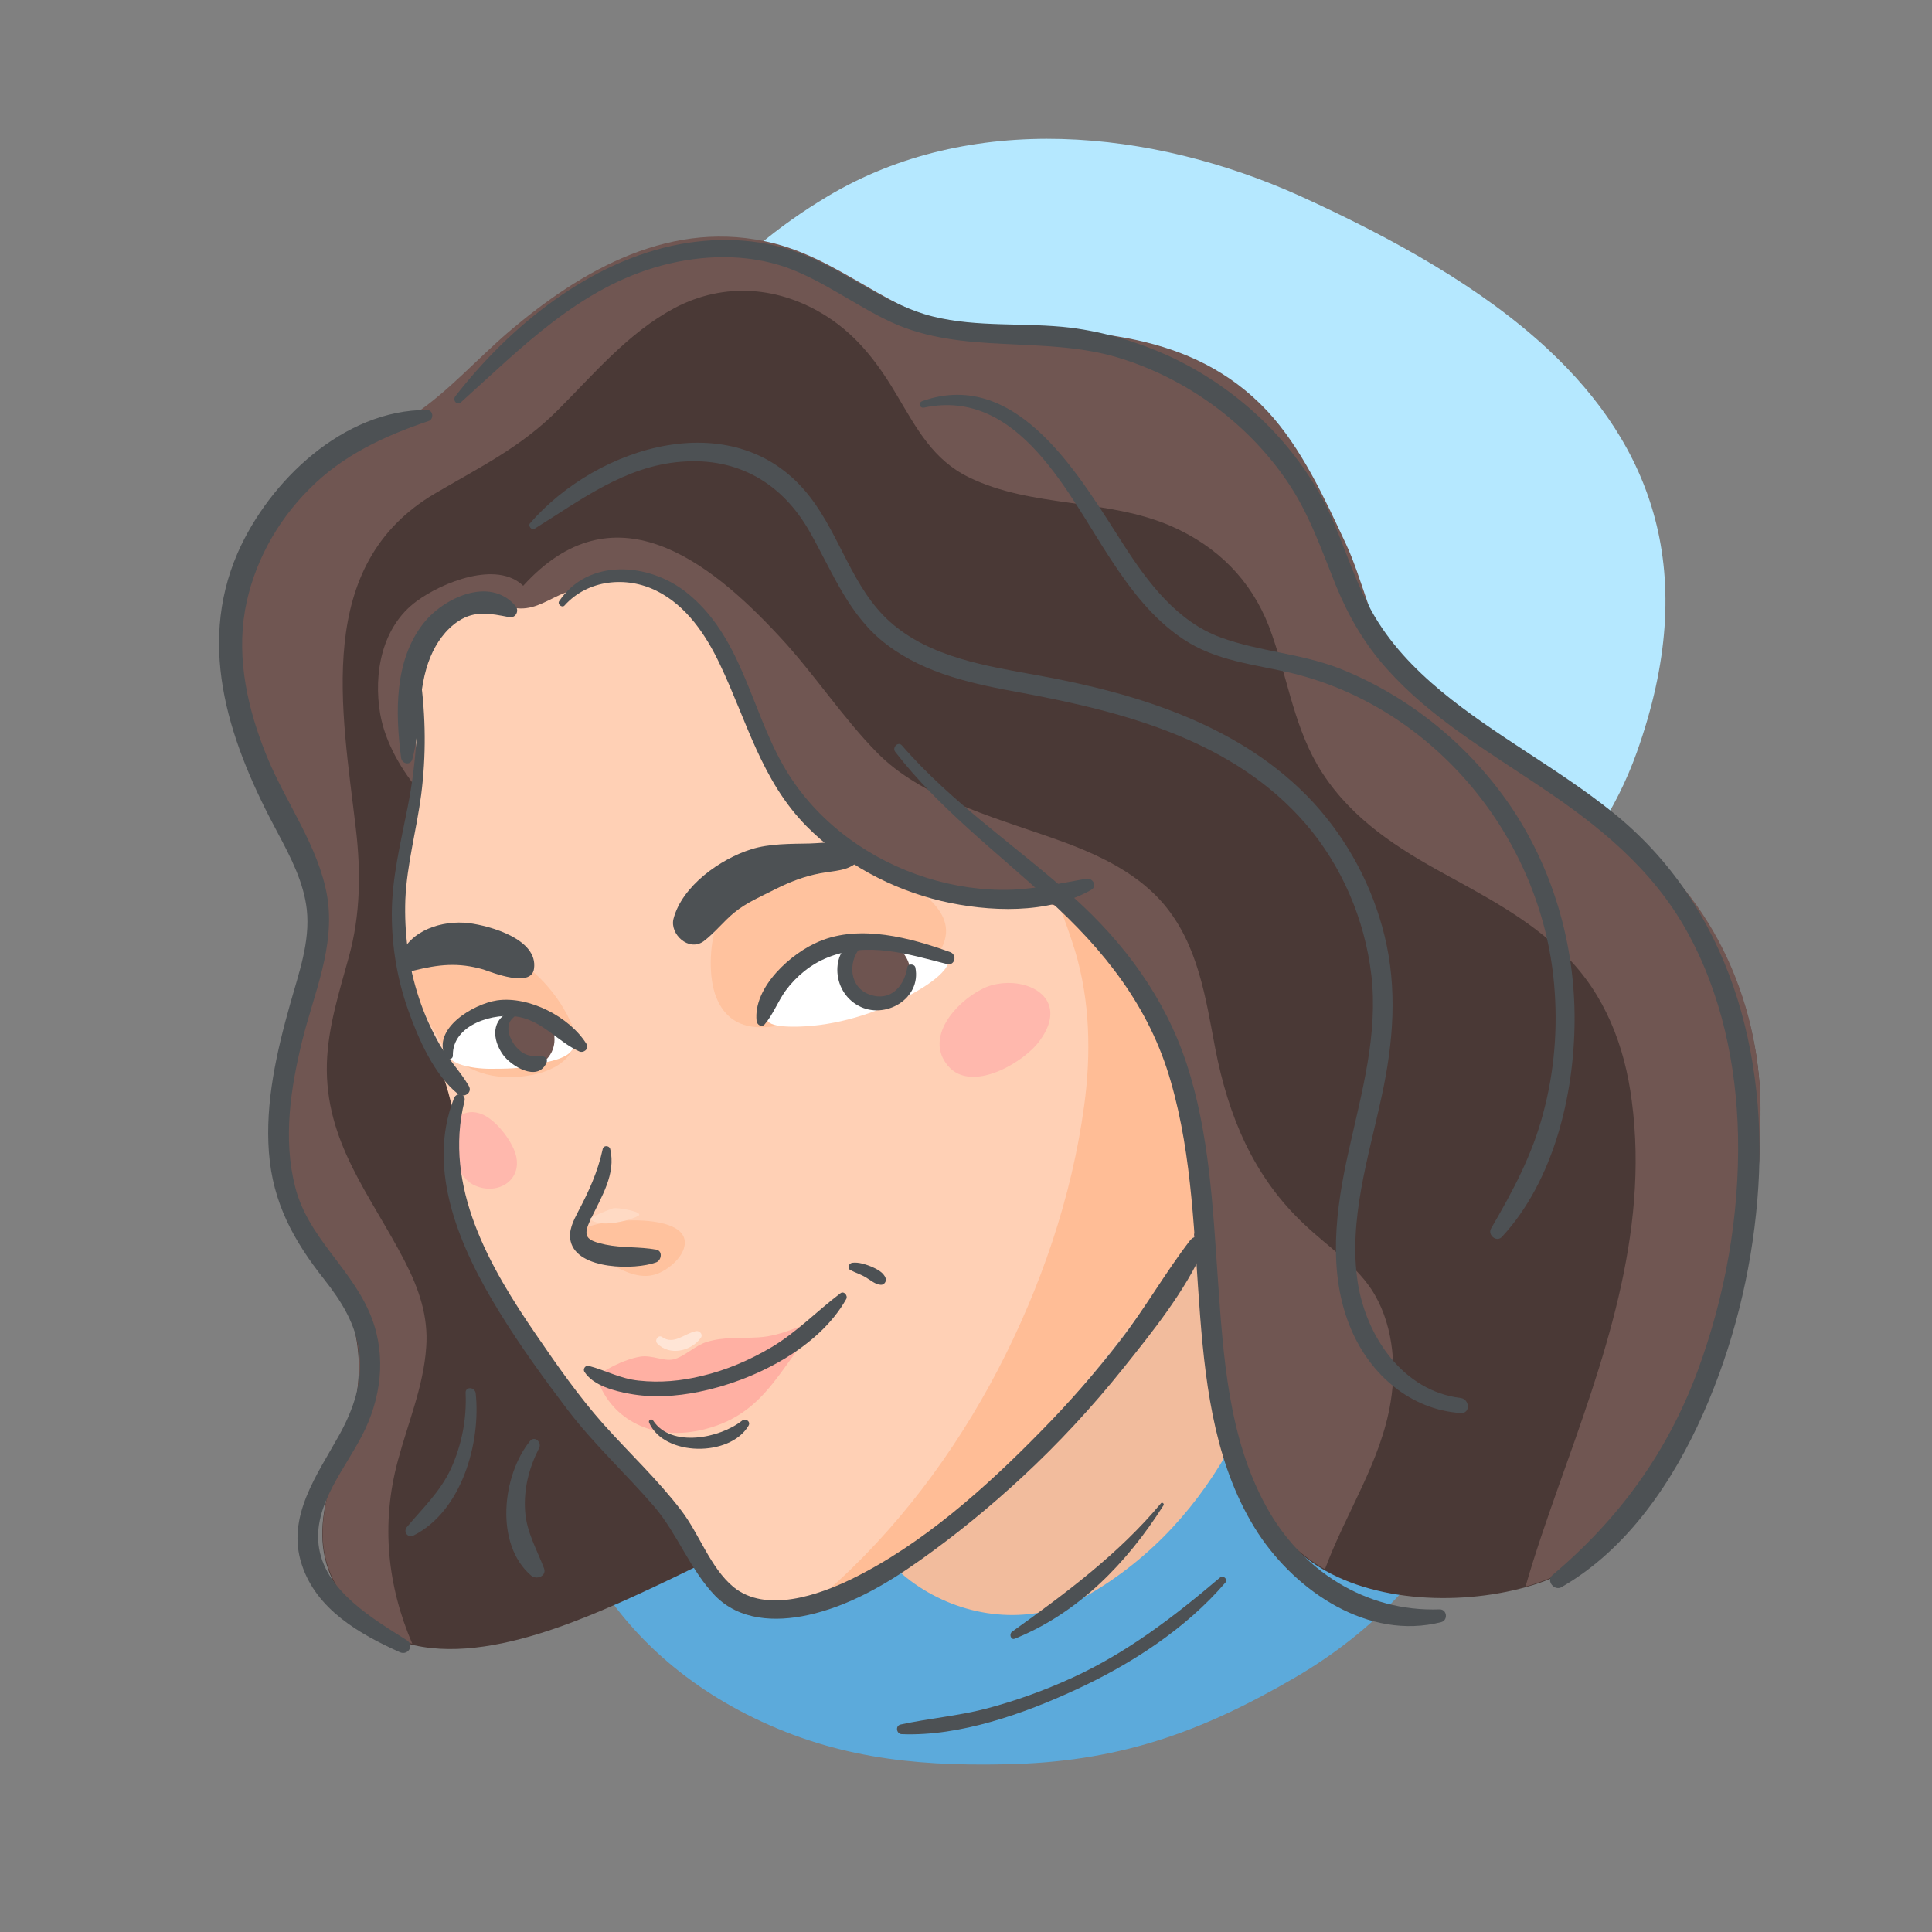 <?xml version="1.0" encoding="UTF-8"?> <svg xmlns="http://www.w3.org/2000/svg" xmlns:xlink="http://www.w3.org/1999/xlink" version="1.1" id="Layer_1" x="0px" y="0px" viewBox="0 0 500 500" style="enable-background:new 0 0 500 500;" xml:space="preserve"><rect x="0" y="0" width="500" height="500" fill="#808080" stroke="none"/> <style type="text/css"> .st0{fill:#B5E8FF;} .st1{fill:#5CAADB;} .st2{fill:#4A3936;} .st3{fill:#705652;} .st4{fill:#F2BC9D;} .st5{fill:#4D5154;} .st6{fill:#FFD0B5;} .st7{fill:#FFC29E;} .st8{fill:#FFB8AD;} .st9{fill:#FFFFFF;} .st10{fill:#6E5450;} .st11{fill:#FFBD96;} .st12{fill:#FFB0A3;} .st13{fill:#FFE5D6;} .st14{fill:#FFDAC4;} </style> <g> <path class="st0" d="M400.5,90.3c-17-15.8-39.7-28.5-64.1-39.6c-38.4-17.3-85.2-22-122.2,0.1c-104.3,62.3-59.4,208.6,53.8,223.6 c58.6,7.7,134.3-20.1,155.6-79.7C440.2,148.2,427.4,115.3,400.5,90.3z"></path> <path class="st1" d="M143.6,339.5c-9.8,43.4,9.5,83.7,49.5,104.1c21.8,11.1,42.6,13.5,66.8,13c29.1-0.5,50.5-8,75.5-22.6 c39.7-23.3,66.9-68,21.2-101.1c-36.3-26.3-101.8-36.4-145.6-27.2C189.5,310.1,157.1,320.9,143.6,339.5z"></path> <path class="st2" d="M105.9,108.3c-10.4,6.7-22.5,9.6-31.2,19.2c-12.6,13.8-18.9,31.1-13.9,49.4c4.8,17.5,13.5,33.6,17.6,51.4 c4.5,19.9-2,35.7-5.2,55c-3,17.7,2.4,31,11.9,45.6c7.5,11.6,9.7,24,6,37.6c-4.3,15.9-13.6,31-2.3,47c15.6,22.2,47,11.7,67.1,3.2 c25.1-10.6,47.8-24.7,74.6-31.8c22.4-6,41.1-7.8,58.1-25.7c9.7-10.2,20.9-19.1,23.2-33.6c-0.9,27.5,4.3,64.2,29.7,80 c15.6,9.7,39.6,9.9,56.8,4.1c21.2-7.2,30.4-28.1,38.8-47c4.6-10.2,11.1-19.6,13.9-30.3c3.7-14,4.3-28.8,4.6-43.3 c0.5-28-11.9-56.7-35-72.9c-19.8-13.9-46.4-25.2-60.3-46c-5.6-8.4-7.7-19.9-12-29.1c-5.5-11.7-11.4-24.7-20.3-34.3 c-19.6-20.9-46.6-21-73.3-21.6c-21.6-0.5-34.3-16.6-54.3-21.7c-26.3-6.7-49.7,6.6-69,23.1c-7.9,6.8-15.5,15.3-24,21 C106.9,107.6,106.4,108,105.9,108.3z"></path> <path class="st3" d="M420.6,215.8c-19.8-13.9-46.4-25.2-60.3-46c-5.6-8.4-7.7-19.9-12-29.1c-5.5-11.7-11.4-24.7-20.3-34.3 c-19.6-20.9-46.6-21-73.3-21.6c-21.6-0.5-34.3-16.6-54.3-21.8c-26.3-6.7-49.7,6.6-69,23.1c-7.9,6.8-15.5,15.3-24,21 c-0.5,0.3-1,0.6-1.4,1c-10.4,6.7-22.5,9.6-31.2,19.2c-12.6,13.8-18.9,31.1-13.9,49.4c4.8,17.5,13.5,33.6,17.6,51.4 c4.5,19.9-2,35.7-5.2,55c-3,17.7,2.4,31,11.9,45.6c7.5,11.6,9.7,24,6,37.6c-4.3,15.9-13.6,31-2.3,47c4.7,6.7,10.9,10.4,17.8,12.1 c-6.4-14.9-8.2-31-3.7-47.5c2.6-9.7,6.6-19.1,7.3-29.2c0.6-8-1.9-15.2-5.5-22.2c-8.9-17.3-20.8-30.9-20.2-51.4 c0.3-9.4,3.2-18.4,5.7-27.5c3-10.9,3.1-22,1.8-33.1c-3.6-30.8-11-68.3,20.5-86.8c11.4-6.7,22.1-11.9,31.6-21.4 c9.5-9.5,18.4-20.2,30.4-26.6c12.9-6.8,27.2-5.6,39.4,2.2c8.1,5.2,13.5,12.5,18.3,20.7c5,8.4,9.2,16.4,18.4,20.9 c16.3,8,35.8,5.4,52.5,12.7c11.8,5.2,20.5,13.8,25.2,25.9c4.5,11.8,6.1,24.7,12.5,35.8c7.3,12.5,18.6,20.3,31,27.2 c11.7,6.5,23.7,12.5,33.2,22.1c10.3,10.2,15.4,23.6,17.2,37.7c4.6,34.8-7.5,67.6-19,99.9c-3,8.5-6,17.1-8.5,25.8 c1.2-0.3,2.4-0.7,3.5-1.1c21.2-7.2,30.4-28.1,38.8-47c4.6-10.2,11.1-19.6,13.9-30.3c3.7-14,4.3-28.8,4.6-43.3 C456.1,260.8,443.8,232.1,420.6,215.8z"></path> <path class="st3" d="M337.7,317c-13.3-12.4-19.8-28.1-23.2-45.7c-2.5-13.1-4.4-26.8-13.4-37.4c-7.7-9-19.1-13.7-30.1-17.5 c-14.4-5-32.9-10.3-43.9-21.5c-9-9.1-16.5-20.7-25.4-30.2c-18.6-20.1-43.1-38.7-66.3-13.1c-6.8-6.6-21-0.9-27.6,4 c-9,6.6-11.2,18.7-9.4,29.2C101,199.5,115.1,214,128,221c8.3,4.5,17.9,4.3,26.5,7c44.5,14.3,92.6,40.5,112.6,85.1 c4.4,9.7,7.8,22.6,17.1,29c14.7,10.1,25.2-1.8,27.6-16.8c-0.9,27.5,4.3,64.2,29.7,80c0.4,0.3,0.9,0.5,1.4,0.8 c5.4-14.6,14.5-27.8,17-43.3c1.6-9.7,0.5-20.9-5.1-29.3C350.4,327,343.4,322.4,337.7,317z"></path> <path class="st4" d="M310.7,331.6c-1.2-8.4-3-17.4-1.6-25.7c-24.7-7.1-57.8,8.8-71.2,27c-9.2,12.5-17,30.3-18.8,42.2 c-1,33.2,36.4,53,62.8,37.5c16.4-9.6,28.5-23.2,37.3-39.5C315.6,359.5,312.6,345.7,310.7,331.6z"></path> <g> <g> <path class="st5" d="M300.5,389c-11,13.2-24.8,23.4-38.6,33.3c-0.8,0.6-0.3,2.2,0.7,1.8c16.6-6.7,29.1-19.7,38.5-34.5 C301.4,389.2,300.8,388.7,300.5,389L300.5,389z"></path> </g> </g> <g> <g> <path class="st5" d="M315.7,408.3c-11.9,10.1-24,19.4-38.2,25.9c-7.2,3.3-14.7,6-22.3,8c-7.3,1.9-14.8,2.5-22.1,4.1 c-1.5,0.3-1.1,2.5,0.3,2.5c15,0.6,31.6-5.3,45-11.5c14.3-6.6,28.4-15.7,38.7-27.7C317.9,408.8,316.6,407.5,315.7,408.3 L315.7,408.3z"></path> </g> </g> <path class="st6" d="M126.6,156c-4.2-0.8-7.5-0.7-11.9,4.3c-4,4.5-6.3,10.9-7.2,16.8c-1.6,10.3,1.6,20.3,0.9,30.5 c-0.7,10.2-5.6,19.6-6,29.9c-0.4,10.5,2.9,20.4,7.5,29.7c6.3,12.8,8.6,22.3,8.9,36.6c0.5,21.9,13.1,36.9,26.9,53.2 c10.3,12.1,22.5,24.5,30.3,38.3c3.5,6.1,8.1,16.7,15.3,19.3c11,3.9,25.9-3.5,35.2-8.5c13.3-7.2,25.3-14.6,35.6-25.9 c11.3-12.3,20.9-25.3,31.2-38.1c5.7-7.1,11.3-14.4,15.6-22.5c4.4-8.1,3.8-14.6,2-23.7c-3.3-16.8-11.3-32.3-21.2-46.1 c-5.1-7-9.2-13.4-18-15.9c-9.1-2.5-18.6,0.5-27.4-2.1c-8.2-2.5-16-7.5-23.2-12c-5.8-3.6-11.9-7.5-16.5-12.6 c-4.8-5.3-6.8-13.5-9.6-20.1c-5.7-13.4-13.8-34.6-30.7-37.3c-6.5-1-13.7,1.7-19.5,4.2c-4.1,1.9-7.3,4.1-11.8,3.3 C130.7,157,128.5,156.4,126.6,156z"></path> <path class="st7" d="M150.6,322.2c4.7,3,12,9.2,18.3,7.8c5.5-1.2,12.5-9.1,5.2-12.5c-5.3-2.5-15.9-1.9-21.4-0.2 C149.7,318.3,146.4,322.6,150.6,322.2z"></path> <path class="st8" d="M117.8,291c-2.3,4.5,0,13,4.5,15.5c5.9,3.2,13-0.7,11.2-7.6c-1-3.8-5.8-10.1-9.9-10.9 C121,287.3,118,288.6,117.8,291z"></path> <path class="st7" d="M197.7,224.5c-5.4,0.1-10.8,10.4-12.3,14.9c-1.8,5.4-2.1,13.6,0,18.8c4.3,10.5,15,8,23.7,5.3 c10.4-3.1,31.9-8.1,35.4-20.2c2.7-9.3-11.3-16-18.1-19.3C219.4,220.7,202.4,216.5,197.7,224.5z"></path> <path class="st9" d="M215,245.8c-5.8,0.8-12.2,8.3-15.1,13c-3.6,5.7-1.1,6.8,5,6.9c9.6,0.1,19.7-2.7,28.3-7 c3-1.5,13.2-6.7,12.4-11.1c-5.9-2.2-11.8-2.4-17.9-3C223.7,244.2,218.5,244.2,215,245.8z"></path> <path class="st7" d="M128.7,245.8c-5.9-4.3-21-3.4-21.8,5.7c-0.5,5.2,4.9,15,7.9,19.1c5.2,7,13.3,9.1,21.7,7.8 c8.1-1.2,15-6,11-14.3C143.8,256.1,136.3,248.5,128.7,245.8z"></path> <path class="st9" d="M129.2,261.2c-4.8,0.1-10.5,4.1-12.9,8.1c-3.7,6.2,6.4,7.3,10.5,7.3c4.1,0,8,0,12-1.1c2.6-0.7,7.6-1.3,9.2-3.7 c2.6-3.7-3.8-6.3-6.4-7.3C138.2,263.1,132.2,262.7,129.2,261.2z"></path> <path class="st10" d="M224.7,244.1c-4.3-0.4-5.7,6.2-4.7,9.2c1.7,5,8.4,7.3,12.7,3.8C239.9,251.3,232.1,240.9,224.7,244.1z"></path> <path class="st10" d="M134,261.6c-3.8-0.4-5,6.2-4.1,9.2c1.5,5,7.3,7.3,11.1,3.8C147.3,268.8,140.5,258.4,134,261.6z"></path> <path class="st11" d="M311,295.9c-3.3-16.8-11.3-32.3-21.2-46.1c-4.6-6.4-8.4-12.2-15.6-15.1c1.5,3.7,2.8,7.5,4,11.3 c3.9,12.9,4.2,26.7,2.4,40c-3.2,23.8-11.3,47.3-22.4,68.6C247,376,232,396.1,213.7,412.1c4.7-1.9,9.2-4.1,12.8-6.1 c13.3-7.2,25.3-14.6,35.6-25.9c11.3-12.3,20.9-25.3,31.2-38.1c5.7-7.1,11.3-14.4,15.6-22.5C313.5,311.4,312.8,305,311,295.9z"></path> <path class="st12" d="M154.7,357.2c-0.5,0-1.1,0-1.6,0.1c2.8-2.7,8.4-5.5,12.6-6.2c3-0.5,6.1,1.3,8.6,0.7c2.7-0.6,5.6-3.6,8.6-4.5 c4.5-1.4,8.9-0.9,13.5-1.2c6.1-0.4,11-3.3,16.8-4.9c-11,11.1-14.1,24.3-30.5,28.6C169.1,373.4,158.3,367.3,154.7,357.2z"></path> <g> <g> <path class="st5" d="M108,175.1c0.4,11.2-0.3,22.7-2.5,33.8c-1.8,9.2-4.1,18.3-4.1,27.7c0,8.4,1.4,16.8,4.2,24.7 c2.6,7.4,6.7,16.8,12.9,21.8c1.5,1.2,3.9-0.3,2.8-2.1c-2.1-3.6-5.1-6.7-7.3-10.3c-2.3-4-4.2-8.2-5.6-12.5 c-2.7-8.2-3.8-16.8-3.5-25.4c0.4-9.1,2.9-18,4.1-27.1c1.3-10.2,1.2-20.2-0.2-30.4C108.8,174.5,108,174.5,108,175.1L108,175.1z"></path> </g> </g> <g> <g> <path class="st5" d="M117.5,284.2c-7.4,18.8,1.8,39.2,11.7,55.3c5.4,8.8,11.5,17.2,17.8,25.5c6.8,8.9,15.1,16.5,22.4,25 c6,7.1,9.3,16.4,15.7,23c6.3,6.4,15.5,6.8,23.9,5c10.6-2.3,20.4-8,29.1-14.2c9.3-6.6,18.1-13.8,26.4-21.5 c9.4-8.7,18.2-18.2,26.2-28.2c7.6-9.5,15.9-19.8,20.9-31c1.1-2.4-1.9-4.2-3.6-2.1c-6.4,8.3-11.6,17.5-18,25.8 c-6.4,8.3-13.3,16.2-20.7,23.7c-14.2,14.5-30.5,29.1-48.8,38.1c-8.6,4.2-22.3,9-30.7,2.1c-6-5-8.8-13.7-13.5-19.8 c-6.1-8-13.5-14.9-20.2-22.4c-6.3-7.1-11.9-15.1-17.3-23c-12.1-17.6-24.1-38.4-18.6-60.5C120.7,283.1,118.2,282.5,117.5,284.2 L117.5,284.2z"></path> </g> </g> <g> <g> <path class="st5" d="M146.1,156.7c6-6.7,16-7.7,23.8-3.8c7.7,3.8,12.8,11.4,16.4,19c7,14.7,10.7,30,22.4,41.9 c9.5,9.6,21.9,16.3,35,19.4c12.1,2.8,27.5,3.5,38.7-2.9c1.6-0.9,0.5-3.1-1.2-2.9c-7.5,1.3-14.4,3-22.1,2.9 c-7.5-0.1-14.9-1.5-21.9-4c-14.3-5.1-27-15-34.5-28.2c-8.5-14.9-10.9-33.7-25.2-44.9c-9.7-7.6-25.3-8.8-32.8,2.4 C144.2,156.4,145.5,157.4,146.1,156.7L146.1,156.7z"></path> </g> </g> <g> <g> <path class="st5" d="M231.7,194.6c11.3,14.6,25.9,25.6,39.4,38c14.7,13.3,26.4,28,31.9,47.3c5.7,19.7,6,40.4,7.6,60.8 c1.5,19.3,4.2,39.5,15,56.1c9.9,15.1,28.6,27.8,47.4,23c1.8-0.5,1.5-3.3-0.4-3.3c-19.2,0.7-35.9-10.1-45-26.8 c-9.7-17.8-11-38.6-12.4-58.4c-1.3-18.7-2.2-38-8.1-56c-5.6-17-16-31.1-29.2-43c-14.7-13.2-31.5-24.4-44.5-39.4 C232.4,191.8,230.8,193.5,231.7,194.6L231.7,194.6z"></path> </g> </g> <g> <g> <path class="st5" d="M182.1,243.6c2.9-2.2,5.1-5.1,7.9-7.4c3.3-2.7,7-4.2,10.7-6.1c3.8-1.9,7.4-3.3,11.6-4.1 c3.6-0.7,7.2-0.5,9.9-3.2c1-1,0.6-2.3-0.4-3c-3.3-2.6-8.3-1.6-12.3-1.5c-4.8,0.1-10.4,0-15.1,1.5c-8,2.5-17.9,9.5-20.1,18 C173.3,241.7,178.2,246.4,182.1,243.6L182.1,243.6z"></path> </g> </g> <g> <g> <path class="st5" d="M138.2,250.7c1.1-7.6-11.3-11.1-16.9-11.8c-6.8-0.8-15.3,1.8-17.8,8.8c-0.7,2.1,1.5,4,3.5,3.5 c6.5-1.6,11.5-2.2,18.1-0.3C127.2,251.6,137.5,255.8,138.2,250.7L138.2,250.7z"></path> </g> </g> <g> <g> <path class="st5" d="M117.2,273.2c-0.2-8.1,10.8-11.3,17.2-10c6.3,1.3,10,6.4,15.5,8.9c1.1,0.5,2.6-0.6,1.9-1.9 c-4.4-7.1-15-12.5-23.2-11.3c-6,0.9-17,7.3-13.3,14.7C115.7,274.6,117.2,274.2,117.2,273.2L117.2,273.2z"></path> </g> </g> <g> <g> <path class="st5" d="M197.9,265.1c2.2-2.6,3.4-5.9,5.4-8.7c2.8-3.8,6.6-6.9,10.9-8.6c10.4-4.2,20.7-0.9,30.9,1.7 c2,0.5,2.7-2.4,0.8-3.1c-10.3-3.7-23.2-7.2-33.8-2.8c-7.3,3-17.2,11.8-16.3,20.6C195.9,265.2,197.1,266,197.9,265.1L197.9,265.1z "></path> </g> </g> <g> <g> <path class="st5" d="M221.9,243.7c-3.6,0.5-5.2,3.9-5.2,7.3c0,3.9,2.1,7.5,5.5,9.3c6.8,3.7,16.3-1.8,14.7-9.9c-0.2-1-2-1.1-2.1,0 c-0.8,4.9-4.4,8.9-9.7,7c-5.3-1.8-5.7-8.4-2.5-12.1C223,244.8,222.7,243.6,221.9,243.7L221.9,243.7z"></path> </g> </g> <g> <g> <path class="st5" d="M132.2,261.8c-5.1,1.9-4.9,7.2-2,11.2c2.1,2.9,8.9,7.1,11.2,2.1c0.4-0.8-0.1-1.7-1-1.7c-2.7,0-4.5,0-6.6-2.2 c-1.8-1.9-3.5-5.8-0.9-7.9C133.8,262.7,133,261.5,132.2,261.8L132.2,261.8z"></path> </g> </g> <g> <g> <path class="st5" d="M156,297.3c-1.3,6-3.6,11-6.4,16.3c-1.2,2.3-2.6,5-1.9,7.7c1.8,7.4,16.7,7.4,22.1,5.4c1.4-0.5,1.8-3,0-3.3 c-4.3-0.8-8.8-0.4-13.1-1.3c-5.1-1.1-6-2.1-3.8-6.6c2.7-5.7,6.6-11.7,5-18.2C157.6,296.4,156.2,296.4,156,297.3L156,297.3z"></path> </g> </g> <g> <g> <path class="st5" d="M151.3,355.1c2.3,3.5,7.7,4.9,11.6,5.6c5.9,1.1,12.1,0.7,18-0.5c14-2.8,30.9-11.2,38.1-24 c0.5-0.9-0.6-2.2-1.5-1.5c-6.1,4.6-11.3,10.1-17.9,14c-5.6,3.3-11.6,5.9-18,7.4c-5.3,1.3-10.8,1.8-16.3,1.2 c-4.8-0.5-8.4-2.6-12.9-3.8C151.6,353.2,150.7,354.3,151.3,355.1L151.3,355.1z"></path> </g> </g> <g> <g> <path class="st5" d="M220.1,328.7c1.3,0.7,2.7,1.1,4,1.9c1.2,0.7,2.4,1.8,3.8,1.9c0.9,0.1,1.6-0.9,1.3-1.7 c-0.5-1.5-2.3-2.4-3.7-3c-1.5-0.6-3.3-1.2-4.9-1C219.7,326.9,219.1,328.2,220.1,328.7L220.1,328.7z"></path> </g> </g> <g> <g> <path class="st13" d="M170.1,347.7c3.2,3.3,8.8,2,11.3-1.5c0.6-0.9-0.4-1.9-1.3-1.7c-3,0.6-5.7,3.7-8.8,1.5 C170.4,345.4,169.3,346.8,170.1,347.7L170.1,347.7z"></path> </g> </g> <g> <g> <path class="st5" d="M168,368.2c3.9,8.8,20.9,8.9,25.7,0.8c0.7-1.1-0.8-2.1-1.7-1.3c-5.7,4.5-18.3,7.1-23-0.1 C168.5,367,167.7,367.6,168,368.2L168,368.2z"></path> </g> </g> <g> <g> <path class="st5" d="M119.3,104.1c15.8-14.2,30.7-29.7,52-35.4c10.5-2.8,21.9-3.1,32.2,0.5c9.7,3.5,17.9,9.9,27.2,14.2 c18.5,8.5,39.3,3.4,58.5,9.1c17.6,5.3,33.4,16.7,43.8,31.9c5.8,8.4,9,17.9,12.8,27.3c3.3,8,7.5,15.2,13.3,21.6 c11.2,12.5,25.9,21.1,39.7,30.4c15,10,28.8,21.2,37.7,37.2c9,16.1,12.9,34.7,13.3,53c0.4,20.7-3.3,41.6-10.5,61 c-7.8,21-20.4,38.3-37.5,52.7c-1.8,1.5,0.5,4.3,2.4,3.1c17-9.8,28.8-27.3,36.6-44.9c7.7-17.4,12.4-36.2,14-55.2 c3.2-37.7-7.2-76.2-37.6-100.5c-14.1-11.3-30.3-19.7-44.2-31.2c-7.1-5.9-13.5-12.6-18-20.7c-5.4-9.7-8-20.6-13.4-30.3 c-8.8-15.7-23-28.4-39.4-35.9c-8-3.6-16.5-6.1-25.2-7.2c-11.8-1.4-24,0-35.6-2.9c-12-3-21.7-11.2-33-15.8 c-10.3-4.3-21.6-4.9-32.5-2.9c-23.3,4.4-43.9,21.1-58.1,39.4C117.1,103.7,118.3,105,119.3,104.1L119.3,104.1z"></path> </g> </g> <g> <g> <path class="st5" d="M110.5,106.1c-21.5-0.1-40.8,18.3-49,37c-10.8,24.9-1.7,50,10.4,72.5c3.3,6.2,6.7,12.7,7.5,19.8 c0.9,8.4-2.1,16.5-4.3,24.4c-3.5,12.4-6.5,25.5-5.5,38.5c1,13,6.4,22.8,14.3,32.8c4.5,5.7,8.2,11.6,9.1,19 c0.9,7.6-1.5,14.5-5.1,21.1c-5.7,10.3-13.9,21.3-9.8,33.7c3.8,11.7,15,18,25.4,22.7c2.1,0.9,3.8-1.8,1.8-3.1 c-8.7-5.5-20.8-12.6-22.7-23.7c-2-11.4,7.4-21.3,11.9-30.9c4.6-9.8,5.4-20.8,0.9-30.7c-5.2-11.6-15.8-19.3-19-32 c-3.2-12.4-1.2-25.6,1.8-37.8c3-12.2,8.6-24.4,6.5-37.3c-2.2-13.1-10.8-24.4-15.7-36.5c-4.8-11.8-7.8-24.8-5.6-37.6 c2.1-11.9,8.1-22.9,16.6-31.4c8.7-8.8,19.5-13.8,31.1-17.7C112.3,108.3,112.1,106.1,110.5,106.1L110.5,106.1z"></path> </g> </g> <g> <g> <path class="st5" d="M133.4,156.8c-6.7-7.8-18.7-2-23.8,4.5c-7.6,9.6-7.3,23.2-5.8,34.8c0.2,1.6,2.4,2.1,2.9,0.4 c2.4-8.6,1.2-18.1,4.7-26.5c1.5-3.6,3.9-7.1,7.3-9.3c4.3-2.8,8.3-1.9,13-1C133.4,160.1,134.5,158.1,133.4,156.8L133.4,156.8z"></path> </g> </g> <g> <g> <path class="st5" d="M138.4,136.8c11.9-7.4,23.4-16.2,37.9-17.3c14.7-1.2,26.2,5.6,33.3,18.2c5.9,10.4,10.1,21.8,20,29.2 c10,7.6,22.7,10.2,34.8,12.4c26.9,5,54.9,12.4,73.5,33.9c9.4,10.9,15.3,24.8,17,39.1c1.8,15.4-2.5,30.4-5.8,45.3 c-3.4,15.1-5.7,31.8,0.6,46.5c5,11.7,15.3,20.7,28.3,21.6c2.6,0.2,2.4-3.6,0-3.9c-14.9-1.8-24.4-15.9-26.6-29.8 c-2.5-16.3,2.8-32.5,6.2-48.4c3-13.8,4.1-27.7,0.7-41.5c-3.1-12.7-9.5-24.7-18.4-34.4c-18.4-19.9-45.3-28.2-71.2-32.9 c-13.2-2.4-28-4.6-38.4-13.9c-9.7-8.7-12.8-22.1-20.6-32.2c-18.9-24.7-55.1-13.5-72.6,6.8C136.7,136.1,137.5,137.3,138.4,136.8 L138.4,136.8z"></path> </g> </g> <g> <g> <path class="st5" d="M239.1,105.5c24.6-5.3,37.5,22.8,48.4,39.3c5.1,7.8,10.9,15.4,18.7,20.6c8.5,5.7,18.4,6.5,28.1,8.8 c37.1,9,64.6,42.8,67.9,80.5c1,11.2,0.1,22.5-2.8,33.3c-2.8,10.8-7.9,20.3-13.5,29.9c-1,1.7,1.4,3.7,2.8,2.2 c13.4-14.5,18.7-36.7,18.8-56c0.1-19.9-5.7-39.7-17-56.1c-10.9-15.7-26.3-28.1-44.1-35.1c-9.9-3.8-20.5-4.3-30.4-7.9 c-11.3-4.1-18.9-14.2-25.2-24c-11-17-27.2-46-52.1-37.2C237.6,104.2,238,105.7,239.1,105.5L239.1,105.5z"></path> </g> </g> <g> <g> <path class="st5" d="M120.5,360.5c0.3,6.8-1,13.4-3.8,19.6c-2.8,6-7.3,10.2-11.4,15.1c-1,1.2,0.2,2.9,1.7,2.2 c12.5-6.3,17.5-24,16.1-36.9C122.8,358.9,120.4,358.8,120.5,360.5L120.5,360.5z"></path> </g> </g> <g> <g> <path class="st5" d="M137.2,372.9c-7.2,8.8-9.3,26.7,0.3,34.9c1.4,1.1,4,0.1,3.3-1.9c-1.9-5-4.5-9.3-4.9-14.8 c-0.4-5.8,1-11.2,3.6-16.3C140.3,373.3,138.4,371.5,137.2,372.9L137.2,372.9z"></path> </g> </g> <path class="st14" d="M165.1,314.7c2-1-5.3-2.3-6.4-2c-0.5,0.1-6.3,2.4-5.9,2.8C155,317.8,162.4,316.1,165.1,314.7z"></path> <path class="st8" d="M259.1,254.5c-1.8,0.2-3.6,0.7-5.2,1.6c-6.5,3.3-14.7,12.4-8.6,19.7c6.1,7.3,19.8-0.9,23.8-6.5 C276.4,259.3,267.7,253.5,259.1,254.5z"></path> </g> </svg> 